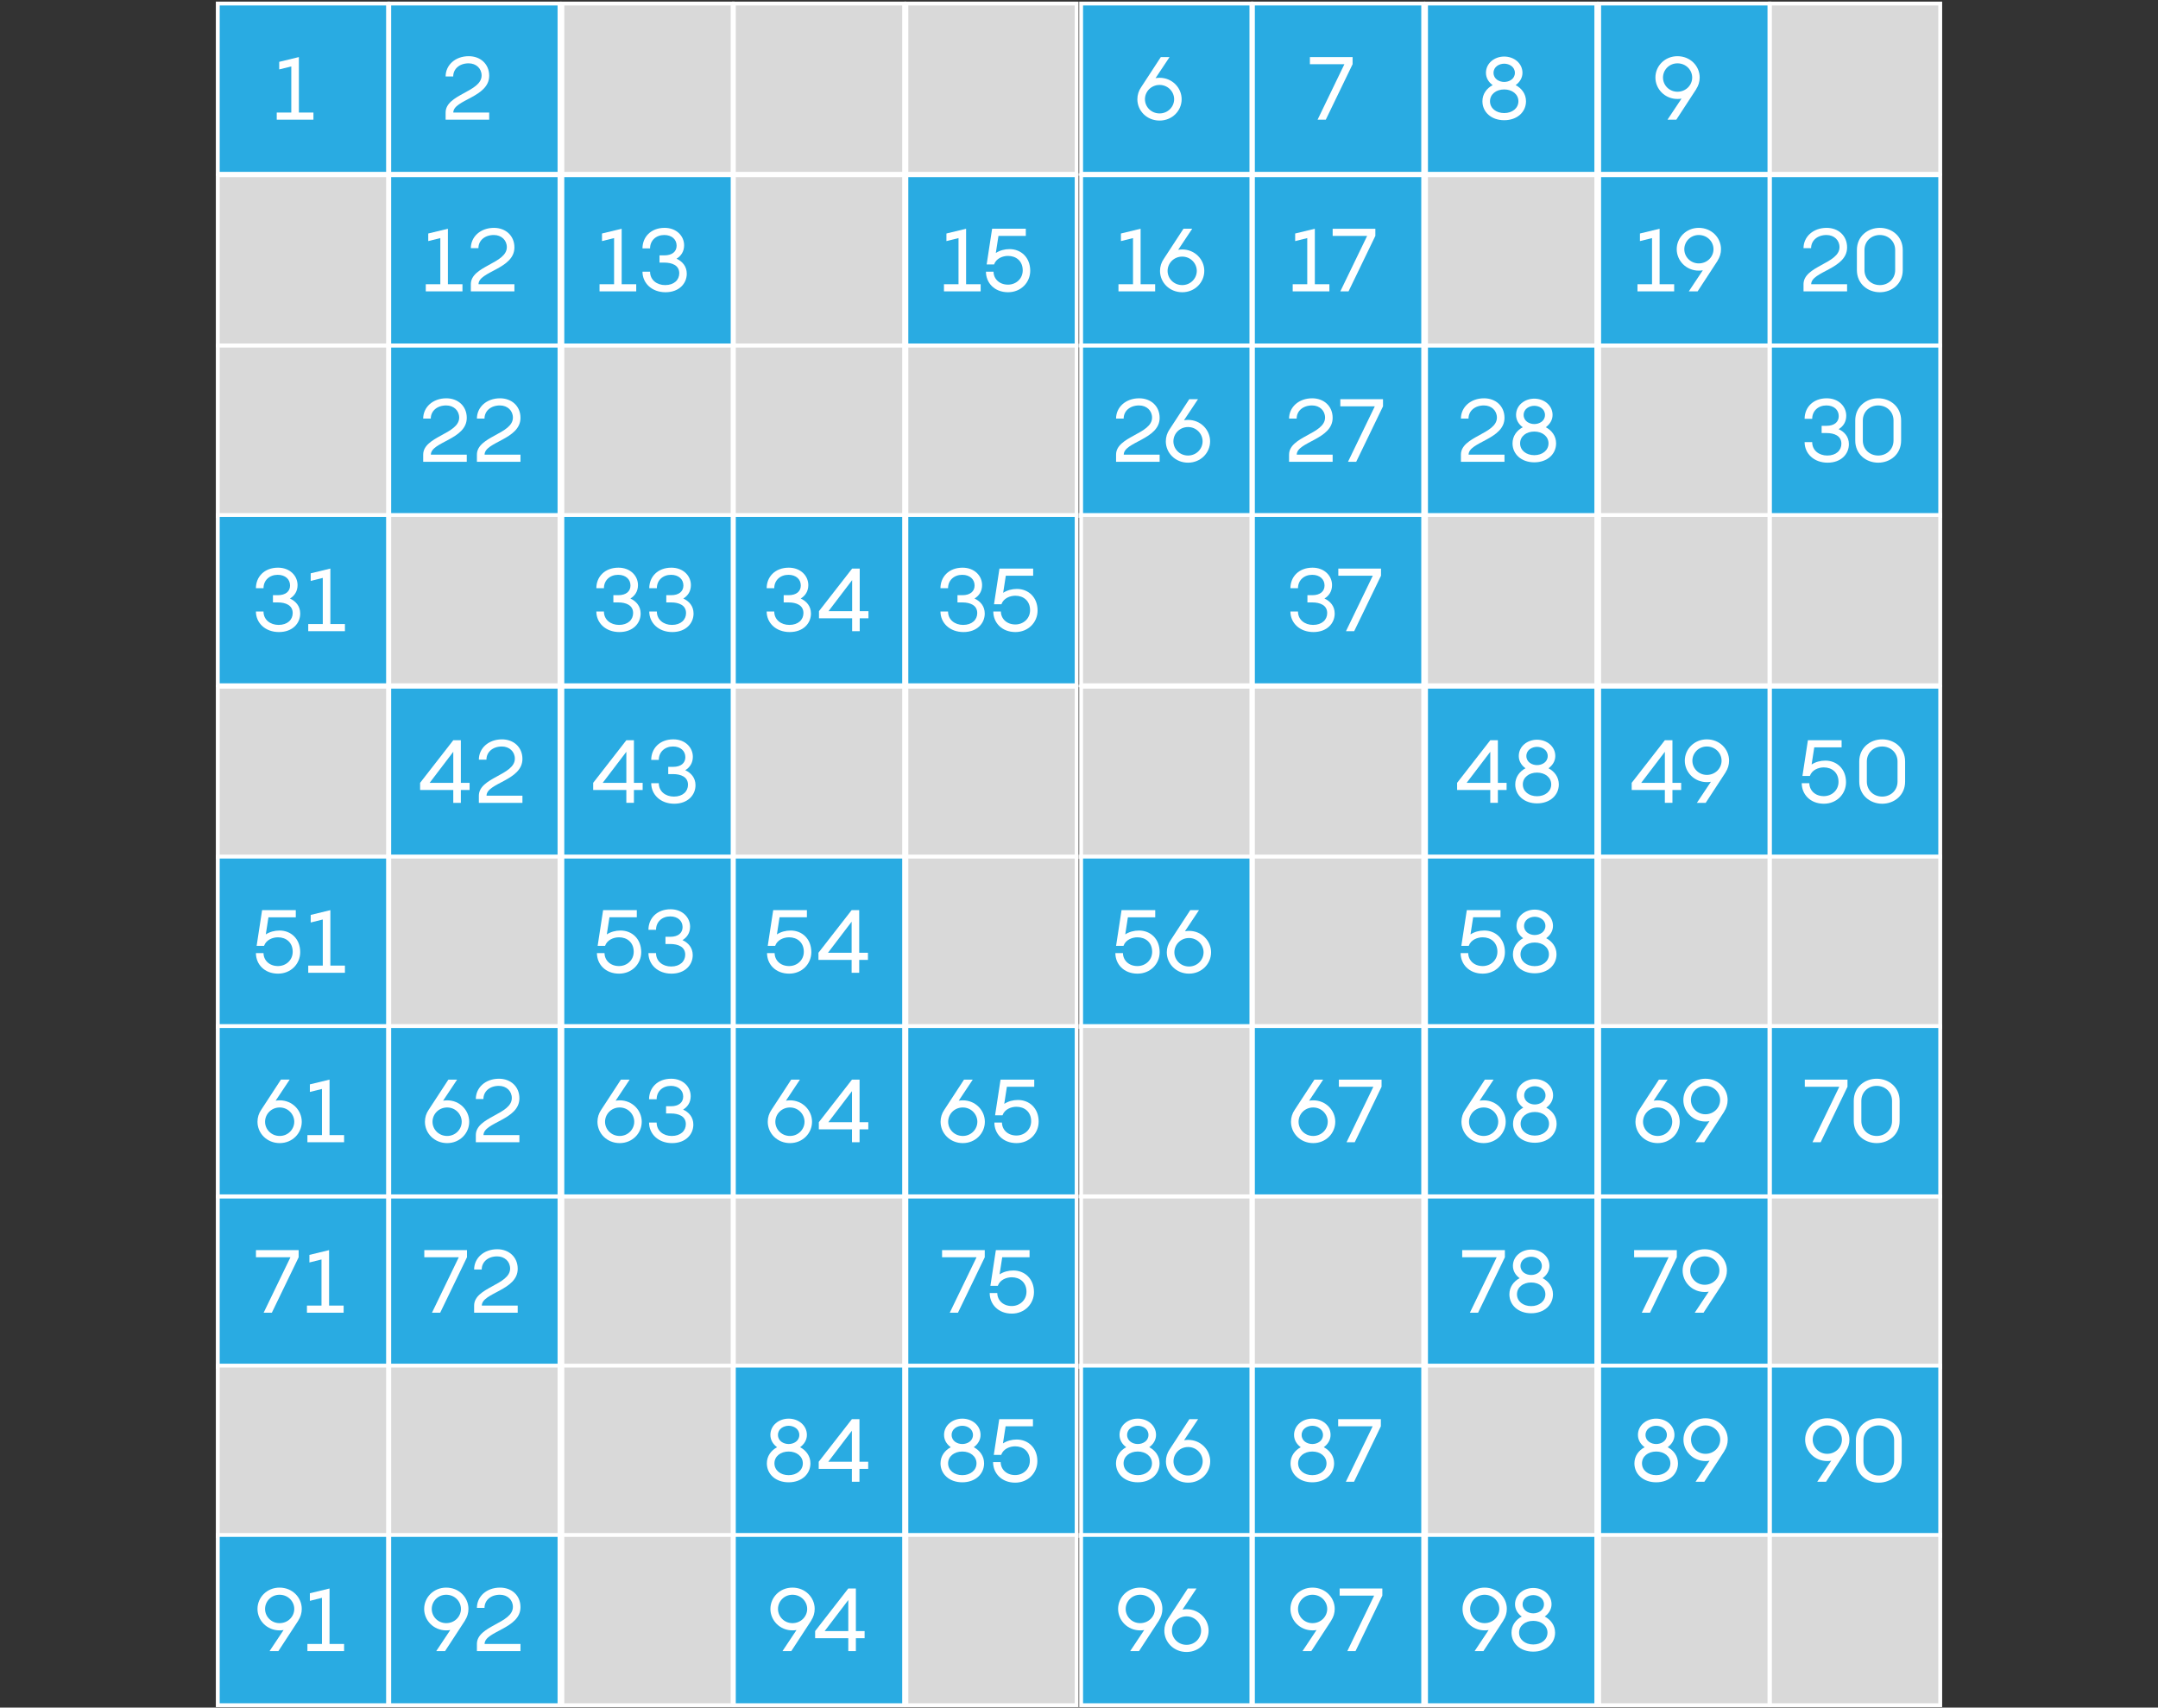 <?xml version="1.0" encoding="utf-8"?>
<!-- Generator: Adobe Illustrator 27.0.1, SVG Export Plug-In . SVG Version: 6.00 Build 0)  -->
<svg version="1.1" xmlns="http://www.w3.org/2000/svg" xmlns:xlink="http://www.w3.org/1999/xlink" x="0px" y="0px" width="560px"
	 height="443.198px" viewBox="0 0 560 443.198" style="enable-background:new 0 0 560 443.198;" xml:space="preserve">
<rect x="0" y="0" width="560" height="443.198" fill="#333333" stroke="none"/>
<style type="text/css">
	.st0{display:none;}
	.st1{display:inline;fill:#E6E6E6;}
	.st2{display:inline;fill:#FFFFFF;}
	.st3{fill:#29ABE2;stroke:#FFFFFF;stroke-miterlimit:10;}
	.st4{fill:#D9D9D9;stroke:#FFFFFF;stroke-miterlimit:10;}
	.st5{fill:#FFFFFF;}
	.st6{display:inline;}
	.st7{fill:#F7D426;}
	.st8{fill:none;stroke:#F7D426;stroke-miterlimit:10;}
	.st9{display:inline;fill:none;stroke:#FF00FF;stroke-miterlimit:10;}
	.st10{display:inline;fill:none;stroke:#FF00FF;stroke-width:0.25;stroke-miterlimit:10;}
	.st11{display:inline;fill:#FF00FF;}
	.st12{display:inline;fill:none;stroke:#F7D426;stroke-miterlimit:10;}
	.st13{fill:#FF00FF;}
	.st14{fill:#231F20;}
	.st15{fill:#29ABE2;}
	.st16{fill:none;stroke:#FF8600;stroke-miterlimit:10;}
	.st17{fill:#FF8600;}
	.st18{fill:none;stroke:#FF00FF;stroke-miterlimit:10;}
	.st19{fill:none;stroke:#29ABE2;stroke-miterlimit:10;}
</style>
<g id="Back" class="st0">
	<rect x="-3.291" y="14.013" class="st1" width="565.608" height="1157.492"/>
</g>
<g id="Graphic">
</g>
<g id="Text">
	<g>
		<g>
			<g>
				<rect x="56.511" y="0.918" class="st3" width="44.186" height="44.186"/>
				<g>
					<rect x="101.006" y="0.918" class="st3" width="44.186" height="44.186"/>
					<rect x="101.006" y="45.472" class="st3" width="44.186" height="44.186"/>
					<rect x="101.006" y="89.708" class="st3" width="44.186" height="44.186"/>
					<rect x="101.006" y="133.668" class="st4" width="44.186" height="44.186"/>
					<rect x="101.006" y="178.226" class="st3" width="44.186" height="44.186"/>
					<rect x="101.006" y="222.325" class="st4" width="44.186" height="44.186"/>
					<rect x="101.006" y="266.308" class="st3" width="44.186" height="44.186"/>
					<rect x="101.006" y="310.562" class="st3" width="44.186" height="44.186"/>
					<rect x="101.006" y="354.435" class="st4" width="44.186" height="44.186"/>
					<rect x="101.006" y="398.382" class="st3" width="44.186" height="44.186"/>
				</g>
				<rect x="56.511" y="45.472" class="st4" width="44.186" height="44.186"/>
				<rect x="56.511" y="89.708" class="st4" width="44.186" height="44.186"/>
				<rect x="56.511" y="133.668" class="st3" width="44.186" height="44.186"/>
				<rect x="56.511" y="178.226" class="st4" width="44.186" height="44.186"/>
				<rect x="56.511" y="222.325" class="st3" width="44.186" height="44.186"/>
				<rect x="56.511" y="266.308" class="st3" width="44.186" height="44.186"/>
				<rect x="56.511" y="310.562" class="st3" width="44.186" height="44.186"/>
				<rect x="56.511" y="354.435" class="st4" width="44.186" height="44.186"/>
				<rect x="56.511" y="398.382" class="st3" width="44.186" height="44.186"/>
			</g>
			<g>
				<rect x="145.931" y="0.918" class="st4" width="44.186" height="44.186"/>
				<rect x="145.931" y="45.472" class="st3" width="44.186" height="44.186"/>
				<rect x="145.931" y="89.708" class="st4" width="44.186" height="44.186"/>
				<rect x="145.931" y="133.668" class="st3" width="44.186" height="44.186"/>
				<rect x="145.931" y="178.226" class="st3" width="44.186" height="44.186"/>
				<rect x="145.931" y="222.325" class="st3" width="44.186" height="44.186"/>
				<rect x="145.931" y="266.308" class="st3" width="44.186" height="44.186"/>
				<rect x="145.931" y="310.562" class="st4" width="44.186" height="44.186"/>
				<rect x="145.931" y="354.435" class="st4" width="44.186" height="44.186"/>
				<rect x="145.931" y="398.382" class="st4" width="44.186" height="44.186"/>
			</g>
			<g>
				<rect x="190.435" y="0.918" class="st4" width="44.186" height="44.186"/>
				<rect x="190.435" y="45.472" class="st4" width="44.186" height="44.186"/>
				<rect x="190.435" y="89.708" class="st4" width="44.186" height="44.186"/>
				<rect x="190.435" y="133.668" class="st3" width="44.186" height="44.186"/>
				<rect x="190.435" y="178.226" class="st4" width="44.186" height="44.186"/>
				<rect x="190.435" y="222.325" class="st3" width="44.186" height="44.186"/>
				<rect x="190.435" y="266.308" class="st3" width="44.186" height="44.186"/>
				<rect x="190.435" y="310.562" class="st4" width="44.186" height="44.186"/>
				<rect x="190.435" y="354.435" class="st3" width="44.186" height="44.186"/>
				<rect x="190.435" y="398.382" class="st3" width="44.186" height="44.186"/>
			</g>
			<g>
				<rect x="235.204" y="0.918" class="st4" width="44.186" height="44.186"/>
				<rect x="235.204" y="45.472" class="st3" width="44.186" height="44.186"/>
				<rect x="235.204" y="89.708" class="st4" width="44.186" height="44.186"/>
				<rect x="235.204" y="133.668" class="st3" width="44.186" height="44.186"/>
				<rect x="235.204" y="178.226" class="st4" width="44.186" height="44.186"/>
				<rect x="235.204" y="222.325" class="st4" width="44.186" height="44.186"/>
				<rect x="235.204" y="266.308" class="st3" width="44.186" height="44.186"/>
				<rect x="235.204" y="310.562" class="st3" width="44.186" height="44.186"/>
				<rect x="235.204" y="354.435" class="st3" width="44.186" height="44.186"/>
				<rect x="235.204" y="398.382" class="st4" width="44.186" height="44.186"/>
			</g>
			<g>
				<rect x="280.55" y="0.918" class="st3" width="44.186" height="44.186"/>
				<rect x="280.55" y="45.472" class="st3" width="44.186" height="44.186"/>
				<rect x="280.55" y="89.708" class="st3" width="44.186" height="44.186"/>
				<rect x="280.55" y="133.668" class="st4" width="44.186" height="44.186"/>
				<rect x="280.55" y="178.226" class="st4" width="44.186" height="44.186"/>
				<rect x="280.55" y="222.325" class="st3" width="44.186" height="44.186"/>
				<rect x="280.55" y="266.308" class="st4" width="44.186" height="44.186"/>
				<rect x="280.55" y="310.562" class="st4" width="44.186" height="44.186"/>
				<rect x="280.55" y="354.435" class="st3" width="44.186" height="44.186"/>
				<rect x="280.55" y="398.382" class="st3" width="44.186" height="44.186"/>
			</g>
			<g>
				<rect x="325.133" y="0.918" class="st3" width="44.186" height="44.186"/>
				<rect x="325.133" y="45.472" class="st3" width="44.186" height="44.186"/>
				<rect x="325.133" y="89.708" class="st3" width="44.186" height="44.186"/>
				<rect x="325.133" y="133.668" class="st3" width="44.186" height="44.186"/>
				<rect x="325.133" y="178.226" class="st4" width="44.186" height="44.186"/>
				<rect x="325.133" y="222.325" class="st4" width="44.186" height="44.186"/>
				<rect x="325.133" y="266.308" class="st3" width="44.186" height="44.186"/>
				<rect x="325.133" y="310.562" class="st4" width="44.186" height="44.186"/>
				<rect x="325.133" y="354.435" class="st3" width="44.186" height="44.186"/>
				<rect x="325.133" y="398.382" class="st3" width="44.186" height="44.186"/>
			</g>
			<g>
				<rect x="370.055" y="0.918" class="st3" width="44.186" height="44.186"/>
				<rect x="370.055" y="45.472" class="st4" width="44.186" height="44.186"/>
				<rect x="370.055" y="89.708" class="st3" width="44.186" height="44.186"/>
				<rect x="370.055" y="133.668" class="st4" width="44.186" height="44.186"/>
				<rect x="370.055" y="178.226" class="st3" width="44.186" height="44.186"/>
				<rect x="370.055" y="222.325" class="st3" width="44.186" height="44.186"/>
				<rect x="370.055" y="266.308" class="st3" width="44.186" height="44.186"/>
				<rect x="370.055" y="310.562" class="st3" width="44.186" height="44.186"/>
				<rect x="370.055" y="354.435" class="st4" width="44.186" height="44.186"/>
				<rect x="370.055" y="398.382" class="st3" width="44.186" height="44.186"/>
			</g>
			<g>
				<rect x="414.982" y="0.918" class="st3" width="44.186" height="44.186"/>
				<rect x="414.982" y="45.472" class="st3" width="44.186" height="44.186"/>
				<rect x="414.982" y="89.708" class="st4" width="44.186" height="44.186"/>
				<rect x="414.982" y="133.668" class="st4" width="44.186" height="44.186"/>
				<rect x="414.982" y="178.226" class="st3" width="44.186" height="44.186"/>
				<rect x="414.982" y="222.325" class="st4" width="44.186" height="44.186"/>
				<rect x="414.982" y="266.308" class="st3" width="44.186" height="44.186"/>
				<rect x="414.982" y="310.562" class="st3" width="44.186" height="44.186"/>
				<rect x="414.982" y="354.435" class="st3" width="44.186" height="44.186"/>
				<rect x="414.982" y="398.382" class="st4" width="44.186" height="44.186"/>
			</g>
			<g>
				<rect x="459.302" y="0.918" class="st4" width="44.186" height="44.186"/>
				<rect x="459.302" y="45.472" class="st3" width="44.186" height="44.186"/>
				<rect x="459.302" y="89.708" class="st3" width="44.186" height="44.186"/>
				<rect x="459.302" y="133.668" class="st4" width="44.186" height="44.186"/>
				<rect x="459.302" y="178.226" class="st3" width="44.186" height="44.186"/>
				<rect x="459.302" y="222.325" class="st4" width="44.186" height="44.186"/>
				<rect x="459.302" y="266.308" class="st3" width="44.186" height="44.186"/>
				<rect x="459.302" y="310.562" class="st4" width="44.186" height="44.186"/>
				<rect x="459.302" y="354.435" class="st3" width="44.186" height="44.186"/>
				<rect x="459.302" y="398.382" class="st4" width="44.186" height="44.186"/>
			</g>
		</g>
		<g>
			<g>
				<g>
					<path class="st5" d="M81.336,29.209v1.854h-9.521v-1.854h3.776V17.239l-3.136,0.778v-1.968l5.104-1.236
						v14.396H81.336z"/>
				</g>
			</g>
			<g>
				<g>
					<path class="st5" d="M306.635,25.753c0,2.999-2.448,5.539-5.722,5.539
						c-3.318,0-5.768-2.541-5.768-5.539c0-1.122,0.343-2.197,0.961-3.09l5.127-7.851h2.266
						l-3.639,5.47c0.343-0.046,0.687-0.092,1.053-0.092C304.186,20.191,306.635,22.778,306.635,25.753z
						 M304.689,25.753c0-1.968-1.625-3.708-3.776-3.708c-2.197,0-3.8,1.74-3.8,3.708
						s1.603,3.685,3.8,3.685C303.064,29.438,304.689,27.722,304.689,25.753z"/>
				</g>
			</g>
			<g>
				<g>
					<path class="st5" d="M350.998,14.813v1.854l-6.958,14.396h-2.129l6.958-14.396h-8.949v-1.854H350.998z"/>
				</g>
			</g>
			<g>
				<g>
					<path class="st5" d="M395.995,26.28c0,2.792-2.289,4.921-5.654,4.921c-3.364,0-5.653-2.128-5.653-4.921
						c0-1.9,1.122-3.365,2.655-4.188c-1.007-0.732-1.739-1.831-1.739-3.182
						c0-2.495,2.197-4.234,4.737-4.234c2.541,0,4.738,1.739,4.738,4.234
						c0,1.351-0.755,2.449-1.763,3.182C394.873,22.915,395.995,24.38,395.995,26.28z M394.026,26.28
						c0-1.808-1.603-3.067-3.686-3.067c-2.105,0-3.685,1.259-3.685,3.067s1.579,3.067,3.685,3.067
						C392.424,29.347,394.026,28.088,394.026,26.28z M387.571,18.91c0,1.58,1.465,2.358,2.77,2.358
						s2.77-0.778,2.77-2.358c0-1.579-1.465-2.38-2.77-2.38S387.571,17.33,387.571,18.91z"/>
				</g>
			</g>
			<g>
				<g>
					<path class="st5" d="M440.175,23.099h0.023l-5.196,7.965h-2.288l3.639-5.47
						c-0.343,0.069-0.687,0.091-1.053,0.091c-3.272,0-5.722-2.586-5.722-5.562
						c0-2.999,2.449-5.539,5.722-5.539c3.319,0,5.768,2.541,5.768,5.539
						C441.067,21.199,440.747,22.228,440.175,23.099z M435.3,23.808c2.197,0,3.822-1.717,3.822-3.685
						c0-1.969-1.625-3.685-3.822-3.685c-2.151,0-3.754,1.716-3.754,3.685
						C431.546,22.091,433.148,23.808,435.3,23.808z"/>
				</g>
			</g>
			<g>
				<g>
					<path class="st5" d="M120.01,73.764v1.854h-9.521v-1.854h3.776V61.794l-3.136,0.778V60.603l5.104-1.236
						v14.396H120.01z"/>
					<path class="st5" d="M124.175,73.764h9.316v1.854h-11.308v-1.854c0-4.761,9.339-5.333,9.339-9.613
						c0-1.831-1.419-3.159-3.364-3.159c-2.403,0-4.006,1.465-4.006,3.41h-1.969
						c0-2.93,2.473-5.264,5.997-5.264c3.021,0,5.311,2.014,5.311,5.081
						C133.491,69.828,124.175,70.422,124.175,73.764z"/>
				</g>
			</g>
			<g>
				<g>
					<path class="st5" d="M165.1,73.764v1.854h-9.521v-1.854h3.776v-11.971l-3.136,0.778v-1.968l5.104-1.236
						v14.396H165.1z"/>
					<path class="st5" d="M178.216,71.04c0,2.563-2.014,4.807-5.516,4.807
						c-3.594,0-5.975-2.403-5.975-5.333h1.969c0,2.151,1.763,3.479,3.914,3.479
						c2.312,0,3.662-1.351,3.662-3.067c0-2.06-1.854-2.77-3.868-2.77h-1.259v-1.877h1.259
						c2.037,0,3.182-0.984,3.182-2.518c0-1.603-1.236-2.77-3.205-2.77
						c-2.151,0-3.685,1.442-3.685,3.479h-1.969c0-2.93,2.152-5.333,5.745-5.333
						c3.044,0,5.059,2.083,5.059,4.532c0,1.603-0.801,2.77-1.969,3.479
						C177.049,67.836,178.216,69.095,178.216,71.04z"/>
				</g>
			</g>
			<g>
				<g>
					<path class="st5" d="M254.479,73.764v1.854h-9.521v-1.854h3.776V61.794l-3.136,0.778V60.603l5.104-1.236
						v14.396H254.479z"/>
					<path class="st5" d="M267.343,70.262c0,3.044-2.403,5.585-5.745,5.585
						c-3.593,0-5.745-2.495-5.745-5.333h1.969c0.022,1.877,1.511,3.365,3.754,3.365
						c2.06,0,3.822-1.511,3.822-3.708c0-2.426-1.717-3.754-3.822-3.754
						c-1.373,0-3.067,0.641-3.616,2.22h-1.923l1.419-9.27h8.743v1.854h-7.096l-0.687,4.44
						c1.03-0.664,2.267-1.007,3.571-1.007C264.917,64.655,267.343,66.783,267.343,70.262z"/>
				</g>
			</g>
			<g>
				<g>
					<path class="st5" d="M299.763,73.764v1.854h-9.521v-1.854h3.776V61.794l-3.136,0.778V60.603l5.104-1.236
						v14.396H299.763z"/>
					<path class="st5" d="M312.512,70.308c0,2.999-2.448,5.539-5.722,5.539
						c-3.318,0-5.768-2.541-5.768-5.539c0-1.122,0.343-2.197,0.961-3.09l5.127-7.851h2.266
						l-3.639,5.47c0.343-0.046,0.687-0.092,1.053-0.092C310.063,64.746,312.512,67.332,312.512,70.308z
						 M310.566,70.308c0-1.968-1.625-3.708-3.776-3.708c-2.197,0-3.8,1.74-3.8,3.708
						s1.603,3.685,3.8,3.685C308.941,73.993,310.566,72.276,310.566,70.308z"/>
				</g>
			</g>
			<g>
				<g>
					<path class="st5" d="M344.977,73.764v1.854h-9.521v-1.854h3.776V61.794l-3.136,0.778V60.603l5.104-1.236
						v14.396H344.977z"/>
					<path class="st5" d="M356.903,59.368v1.854l-6.958,14.396h-2.129l6.958-14.396h-8.949v-1.854H356.903z"/>
				</g>
			</g>
			<g>
				<g>
					<path class="st5" d="M434.445,73.764v1.854h-9.521v-1.854h3.776V61.794l-3.136,0.778V60.603l5.104-1.236
						v14.396H434.445z"/>
					<path class="st5" d="M445.706,67.653h0.023l-5.196,7.965h-2.288l3.639-5.47
						c-0.343,0.069-0.687,0.091-1.053,0.091c-3.272,0-5.722-2.586-5.722-5.562
						c0-2.999,2.449-5.539,5.722-5.539c3.319,0,5.768,2.541,5.768,5.539
						C446.598,65.753,446.278,66.783,445.706,67.653z M440.831,68.363c2.197,0,3.822-1.717,3.822-3.685
						c0-1.969-1.625-3.685-3.822-3.685c-2.151,0-3.754,1.716-3.754,3.685
						C437.077,66.646,438.68,68.363,440.831,68.363z"/>
				</g>
			</g>
			<g>
				<g>
					<path class="st5" d="M470.004,73.765h9.315v1.854h-11.307v-1.854c0-4.761,9.339-5.333,9.339-9.613
						c0-1.831-1.419-3.159-3.364-3.159c-2.403,0-4.006,1.465-4.006,3.41h-1.969
						c0-2.93,2.473-5.264,5.997-5.264c3.021,0,5.31,2.014,5.31,5.081
						C479.319,69.829,470.004,70.423,470.004,73.765z"/>
					<path class="st5" d="M493.763,64.885v5.218c0,3.548-2.814,5.745-5.95,5.745s-5.951-2.197-5.951-5.745
						v-5.218c0-3.548,2.815-5.745,5.951-5.745S493.763,61.337,493.763,64.885z M491.795,70.103v-5.218
						c0-2.289-1.785-3.891-3.982-3.891s-3.982,1.602-3.982,3.891v5.218
						c0,2.289,1.785,3.891,3.982,3.891S491.795,72.392,491.795,70.103z"/>
				</g>
			</g>
			<g>
				<g>
					<path class="st5" d="M111.81,118h9.315v1.854h-11.307v-1.854c0-4.761,9.339-5.333,9.339-9.613
						c0-1.831-1.419-3.159-3.364-3.159c-2.403,0-4.006,1.465-4.006,3.41h-1.969
						c0-2.93,2.473-5.264,5.997-5.264c3.021,0,5.31,2.014,5.31,5.081
						C121.126,114.064,111.81,114.659,111.81,118z"/>
					<path class="st5" d="M125.75,118h9.315v1.854h-11.307v-1.854c0-4.761,9.339-5.333,9.339-9.613
						c0-1.831-1.419-3.159-3.364-3.159c-2.403,0-4.006,1.465-4.006,3.41h-1.969
						c0-2.93,2.473-5.264,5.997-5.264c3.021,0,5.31,2.014,5.31,5.081
						C135.065,114.064,125.75,114.659,125.75,118z"/>
				</g>
			</g>
			<g>
				<g>
					<path class="st5" d="M291.611,118h9.315v1.854h-11.307v-1.854c0-4.761,9.339-5.333,9.339-9.613
						c0-1.831-1.419-3.159-3.364-3.159c-2.403,0-4.006,1.465-4.006,3.41h-1.969
						c0-2.93,2.473-5.264,5.997-5.264c3.021,0,5.31,2.014,5.31,5.081
						C300.927,114.064,291.611,114.659,291.611,118z"/>
					<path class="st5" d="M314.019,114.544c0,2.999-2.448,5.539-5.722,5.539
						c-3.318,0-5.768-2.541-5.768-5.539c0-1.122,0.343-2.197,0.961-3.09l5.127-7.851h2.266
						l-3.639,5.47c0.343-0.046,0.687-0.092,1.053-0.092C311.571,108.982,314.019,111.569,314.019,114.544
						z M312.074,114.544c0-1.968-1.625-3.708-3.776-3.708c-2.197,0-3.8,1.74-3.8,3.708
						s1.603,3.685,3.8,3.685C310.449,118.229,312.074,116.513,312.074,114.544z"/>
				</g>
			</g>
			<g>
				<g>
					<path class="st5" d="M336.504,118h9.315v1.854h-11.307v-1.854c0-4.761,9.339-5.333,9.339-9.613
						c0-1.831-1.419-3.159-3.364-3.159c-2.403,0-4.006,1.465-4.006,3.41h-1.969
						c0-2.93,2.473-5.264,5.997-5.264c3.021,0,5.31,2.014,5.31,5.081
						C345.819,114.064,336.504,114.659,336.504,118z"/>
					<path class="st5" d="M358.89,103.604v1.854l-6.958,14.396h-2.129l6.958-14.396h-8.949v-1.854H358.89z"/>
				</g>
			</g>
			<g>
				<g>
					<path class="st5" d="M381.099,118h9.315v1.854h-11.307v-1.854c0-4.761,9.339-5.333,9.339-9.613
						c0-1.831-1.419-3.159-3.364-3.159c-2.403,0-4.006,1.465-4.006,3.41h-1.969
						c0-2.93,2.473-5.264,5.997-5.264c3.021,0,5.31,2.014,5.31,5.081
						C390.415,114.064,381.099,114.659,381.099,118z"/>
					<path class="st5" d="M403.806,115.071c0,2.792-2.288,4.921-5.653,4.921c-3.364,0-5.653-2.128-5.653-4.921
						c0-1.9,1.122-3.365,2.655-4.188c-1.007-0.732-1.739-1.831-1.739-3.182
						c0-2.495,2.197-4.234,4.737-4.234c2.541,0,4.738,1.739,4.738,4.234
						c0,1.351-0.755,2.449-1.763,3.182C402.684,111.706,403.806,113.171,403.806,115.071z
						 M401.838,115.071c0-1.808-1.603-3.067-3.686-3.067c-2.105,0-3.685,1.259-3.685,3.067
						s1.579,3.067,3.685,3.067C400.235,118.138,401.838,116.879,401.838,115.071z M395.384,107.701
						c0,1.58,1.465,2.358,2.769,2.358c1.305,0,2.77-0.778,2.77-2.358
						c0-1.579-1.465-2.38-2.77-2.38C396.848,105.32,395.384,106.121,395.384,107.701z"/>
				</g>
			</g>
			<g>
				<g>
					<path class="st5" d="M479.786,115.277c0,2.563-2.014,4.807-5.516,4.807
						c-3.594,0-5.975-2.403-5.975-5.333h1.969c0,2.151,1.763,3.479,3.914,3.479
						c2.312,0,3.662-1.351,3.662-3.067c0-2.06-1.854-2.77-3.868-2.77h-1.259V110.516h1.259
						c2.037,0,3.182-0.984,3.182-2.518c0-1.602-1.236-2.77-3.205-2.77
						c-2.151,0-3.685,1.442-3.685,3.479h-1.969c0-2.93,2.152-5.333,5.745-5.333
						c3.044,0,5.059,2.083,5.059,4.532c0,1.602-0.801,2.77-1.969,3.479
						C478.619,112.072,479.786,113.331,479.786,115.277z"/>
					<path class="st5" d="M493.337,109.12v5.218c0,3.548-2.815,5.745-5.951,5.745s-5.951-2.197-5.951-5.745
						V109.12c0-3.548,2.815-5.745,5.951-5.745S493.337,105.572,493.337,109.12z M491.368,114.338V109.12
						c0-2.289-1.785-3.891-3.982-3.891s-3.982,1.602-3.982,3.891v5.218
						c0,2.289,1.785,3.891,3.982,3.891S491.368,116.627,491.368,114.338z"/>
				</g>
			</g>
			<g>
				<g>
					<path class="st5" d="M77.903,159.237c0,2.563-2.014,4.807-5.516,4.807
						c-3.594,0-5.975-2.403-5.975-5.333h1.969c0,2.151,1.763,3.479,3.914,3.479
						c2.312,0,3.662-1.351,3.662-3.067c0-2.06-1.854-2.77-3.868-2.77h-1.259v-1.877h1.259
						c2.037,0,3.182-0.984,3.182-2.518c0-1.602-1.236-2.77-3.205-2.77
						c-2.151,0-3.685,1.442-3.685,3.479h-1.969c0-2.93,2.152-5.333,5.745-5.333
						c3.044,0,5.059,2.083,5.059,4.532c0,1.602-0.801,2.77-1.969,3.479
						C76.736,156.032,77.903,157.291,77.903,159.237z"/>
					<path class="st5" d="M89.509,161.96v1.854h-9.521v-1.854h3.776v-11.97l-3.136,0.778v-1.968l5.104-1.236
						v14.396H89.509z"/>
				</g>
			</g>
			<g>
				<g>
					<path class="st5" d="M166.243,159.237c0,2.563-2.014,4.807-5.516,4.807
						c-3.594,0-5.975-2.403-5.975-5.333h1.969c0,2.151,1.763,3.479,3.914,3.479
						c2.312,0,3.662-1.351,3.662-3.067c0-2.06-1.854-2.77-3.868-2.77h-1.259v-1.877h1.259
						c2.037,0,3.182-0.984,3.182-2.518c0-1.602-1.236-2.77-3.205-2.77
						c-2.151,0-3.685,1.442-3.685,3.479h-1.969c0-2.93,2.152-5.333,5.745-5.333
						c3.044,0,5.059,2.083,5.059,4.532c0,1.602-0.801,2.77-1.969,3.479
						C165.076,156.032,166.243,157.291,166.243,159.237z"/>
					<path class="st5" d="M179.976,159.237c0,2.563-2.015,4.807-5.516,4.807
						c-3.594,0-5.975-2.403-5.975-5.333h1.969c0,2.151,1.763,3.479,3.914,3.479
						c2.312,0,3.662-1.351,3.662-3.067c0-2.06-1.854-2.77-3.868-2.77h-1.259v-1.877h1.259
						c2.037,0,3.182-0.984,3.182-2.518c0-1.602-1.236-2.77-3.205-2.77
						c-2.151,0-3.685,1.442-3.685,3.479h-1.969c0-2.93,2.151-5.333,5.745-5.333
						c3.044,0,5.059,2.083,5.059,4.532c0,1.602-0.801,2.77-1.969,3.479
						C178.809,156.032,179.976,157.291,179.976,159.237z"/>
				</g>
			</g>
			<g>
				<g>
					<path class="st5" d="M210.441,159.237c0,2.563-2.015,4.807-5.516,4.807
						c-3.594,0-5.975-2.403-5.975-5.333h1.969c0,2.151,1.763,3.479,3.914,3.479
						c2.312,0,3.662-1.351,3.662-3.067c0-2.06-1.854-2.77-3.868-2.77h-1.259v-1.877h1.259
						c2.037,0,3.182-0.984,3.182-2.518c0-1.602-1.236-2.77-3.205-2.77
						c-2.151,0-3.685,1.442-3.685,3.479H198.951c0-2.93,2.151-5.333,5.745-5.333
						c3.044,0,5.059,2.083,5.059,4.532c0,1.602-0.801,2.77-1.969,3.479
						C209.274,156.032,210.441,157.291,210.441,159.237z"/>
					<path class="st5" d="M225.365,160.473h-2.266v3.342h-1.969v-3.342h-8.605v-1.854l8.605-11.055h1.969
						v11.055h2.266V160.473z M221.131,158.619v-8.057l-6.134,8.057H221.131z"/>
				</g>
			</g>
			<g>
				<g>
					<path class="st5" d="M255.54,159.238c0,2.563-2.014,4.807-5.516,4.807
						c-3.594,0-5.975-2.403-5.975-5.333h1.969c0,2.151,1.763,3.479,3.914,3.479
						c2.312,0,3.662-1.351,3.662-3.067c0-2.06-1.854-2.77-3.868-2.77h-1.259v-1.877h1.259
						c2.037,0,3.182-0.984,3.182-2.518c0-1.602-1.236-2.77-3.205-2.77
						c-2.151,0-3.685,1.442-3.685,3.479h-1.969c0-2.93,2.152-5.333,5.745-5.333
						c3.044,0,5.059,2.083,5.059,4.532c0,1.602-0.801,2.77-1.969,3.479
						C254.373,156.033,255.54,157.292,255.54,159.238z"/>
					<path class="st5" d="M269.251,158.459c0,3.044-2.403,5.585-5.745,5.585
						c-3.593,0-5.745-2.495-5.745-5.333h1.969c0.022,1.877,1.511,3.365,3.754,3.365
						c2.06,0,3.822-1.511,3.822-3.708c0-2.426-1.717-3.754-3.822-3.754
						c-1.373,0-3.067,0.641-3.616,2.22h-1.923l1.419-9.27h8.743v1.854h-7.096l-0.687,4.44
						c1.03-0.664,2.267-1.007,3.571-1.007C266.825,152.852,269.251,154.98,269.251,158.459z"/>
				</g>
			</g>
			<g>
				<g>
					<path class="st5" d="M346.351,159.237c0,2.563-2.015,4.807-5.516,4.807
						c-3.594,0-5.975-2.403-5.975-5.333h1.969c0,2.151,1.763,3.479,3.914,3.479
						c2.312,0,3.662-1.351,3.662-3.067c0-2.06-1.854-2.77-3.868-2.77h-1.259v-1.877h1.259
						c2.037,0,3.182-0.984,3.182-2.518c0-1.602-1.236-2.77-3.205-2.77
						c-2.151,0-3.685,1.442-3.685,3.479h-1.969c0-2.93,2.151-5.333,5.745-5.333
						c3.044,0,5.059,2.083,5.059,4.532c0,1.602-0.801,2.77-1.969,3.479
						C345.184,156.032,346.351,157.291,346.351,159.237z"/>
					<path class="st5" d="M358.369,147.564v1.854l-6.958,14.396h-2.129l6.958-14.396h-8.949v-1.854H358.369z"/>
				</g>
			</g>
			<g>
				<g>
					<path class="st5" d="M121.859,205.031h-2.266v3.342h-1.969v-3.342h-8.605v-1.854l8.605-11.055h1.969
						v11.055h2.266V205.031z M117.625,203.177v-8.057l-6.134,8.057H117.625z"/>
					<path class="st5" d="M126.255,206.519h9.316v1.854h-11.308v-1.854c0-4.761,9.339-5.333,9.339-9.613
						c0-1.831-1.419-3.159-3.364-3.159c-2.403,0-4.006,1.465-4.006,3.41h-1.969
						c0-2.93,2.473-5.264,5.997-5.264c3.021,0,5.311,2.014,5.311,5.081
						C135.571,202.582,126.255,203.177,126.255,206.519z"/>
				</g>
			</g>
			<g>
				<g>
					<path class="st5" d="M166.77,205.03h-2.266v3.342h-1.969v-3.342h-8.605v-1.854l8.605-11.055h1.969
						v11.055h2.266V205.03z M162.536,203.176v-8.057l-6.134,8.057H162.536z"/>
					<path class="st5" d="M180.481,203.794c0,2.563-2.014,4.807-5.516,4.807
						c-3.594,0-5.975-2.403-5.975-5.333h1.969c0,2.151,1.763,3.479,3.914,3.479
						c2.312,0,3.662-1.351,3.662-3.067c0-2.06-1.854-2.77-3.868-2.77h-1.259v-1.877h1.259
						c2.037,0,3.182-0.984,3.182-2.518c0-1.602-1.236-2.77-3.205-2.77
						c-2.151,0-3.685,1.442-3.685,3.479h-1.969c0-2.93,2.152-5.333,5.745-5.333
						c3.044,0,5.059,2.083,5.059,4.532c0,1.602-0.801,2.77-1.969,3.479
						C179.314,200.59,180.481,201.849,180.481,203.794z"/>
				</g>
			</g>
			<g>
				<g>
					<path class="st5" d="M390.962,205.03h-2.266v3.342h-1.969v-3.342h-8.605v-1.854l8.605-11.055h1.969
						v11.055h2.266V205.03z M386.727,203.176v-8.057l-6.134,8.057H386.727z"/>
					<path class="st5" d="M404.513,203.588c0,2.792-2.288,4.921-5.653,4.921c-3.364,0-5.653-2.128-5.653-4.921
						c0-1.9,1.122-3.365,2.655-4.188c-1.007-0.732-1.739-1.831-1.739-3.182
						c0-2.495,2.197-4.234,4.737-4.234c2.541,0,4.738,1.739,4.738,4.234
						c0,1.351-0.755,2.449-1.763,3.182C403.391,200.224,404.513,201.688,404.513,203.588z
						 M402.545,203.588c0-1.808-1.603-3.067-3.686-3.067c-2.105,0-3.685,1.259-3.685,3.067
						s1.579,3.067,3.685,3.067C400.942,206.655,402.545,205.396,402.545,203.588z M396.091,196.218
						c0,1.58,1.465,2.358,2.769,2.358c1.305,0,2.77-0.778,2.77-2.358
						c0-1.579-1.465-2.38-2.77-2.38C397.556,193.838,396.091,194.639,396.091,196.218z"/>
				</g>
			</g>
			<g>
				<g>
					<path class="st5" d="M436.264,205.03h-2.266v3.342h-1.969v-3.342h-8.605v-1.854l8.605-11.055h1.969v11.055
						h2.266V205.03z M432.03,203.176v-8.057l-6.134,8.057H432.03z"/>
					<path class="st5" d="M447.801,200.407h0.023l-5.196,7.965h-2.288l3.639-5.47
						c-0.343,0.069-0.687,0.091-1.053,0.091c-3.272,0-5.722-2.586-5.722-5.562
						c0-2.999,2.449-5.539,5.722-5.539c3.319,0,5.768,2.541,5.768,5.539
						C448.693,198.507,448.373,199.537,447.801,200.407z M442.926,201.117c2.197,0,3.822-1.717,3.822-3.685
						c0-1.969-1.625-3.685-3.822-3.685c-2.151,0-3.754,1.716-3.754,3.685
						C439.172,199.4,440.774,201.117,442.926,201.117z"/>
				</g>
			</g>
			<g>
				<g>
					<path class="st5" d="M479.041,203.016c0,3.044-2.403,5.585-5.745,5.585
						c-3.594,0-5.745-2.495-5.745-5.333h1.969c0.022,1.877,1.511,3.365,3.754,3.365
						c2.06,0,3.822-1.511,3.822-3.708c0-2.426-1.717-3.754-3.822-3.754
						c-1.374,0-3.067,0.641-3.616,2.22h-1.923l1.419-9.27h8.743v1.854h-7.095l-0.688,4.44
						c1.03-0.664,2.267-1.007,3.571-1.007C476.615,197.409,479.041,199.537,479.041,203.016z"/>
					<path class="st5" d="M494.376,197.638v5.218c0,3.548-2.814,5.745-5.95,5.745s-5.951-2.197-5.951-5.745
						v-5.218c0-3.548,2.815-5.745,5.951-5.745S494.376,194.09,494.376,197.638z M492.408,202.856v-5.218
						c0-2.289-1.785-3.891-3.982-3.891s-3.982,1.602-3.982,3.891v5.218
						c0,2.289,1.785,3.891,3.982,3.891S492.408,205.145,492.408,202.856z"/>
				</g>
			</g>
			<g>
				<g>
					<path class="st5" d="M77.903,247.116c0,3.044-2.403,5.585-5.745,5.585
						c-3.593,0-5.745-2.495-5.745-5.333h1.969c0.022,1.877,1.511,3.365,3.754,3.365
						c2.06,0,3.822-1.511,3.822-3.708c0-2.426-1.717-3.754-3.822-3.754
						c-1.373,0-3.067,0.641-3.616,2.22h-1.923l1.419-9.27h8.743v1.854h-7.096l-0.687,4.44
						c1.03-0.664,2.267-1.007,3.571-1.007C75.477,241.508,77.903,243.637,77.903,247.116z"/>
					<path class="st5" d="M89.509,250.618v1.854h-9.521v-1.854h3.776v-11.97l-3.136,0.778v-1.968l5.104-1.236
						v14.396H89.509z"/>
				</g>
			</g>
			<g>
				<g>
					<path class="st5" d="M166.395,247.116c0,3.044-2.403,5.585-5.745,5.585
						c-3.593,0-5.745-2.495-5.745-5.333h1.969c0.022,1.877,1.511,3.364,3.754,3.364
						c2.06,0,3.822-1.51,3.822-3.708c0-2.426-1.717-3.754-3.822-3.754
						c-1.373,0-3.067,0.641-3.616,2.22h-1.923l1.419-9.27h8.743v1.854h-7.096l-0.687,4.44
						c1.03-0.664,2.267-1.007,3.571-1.007C163.97,241.509,166.395,243.637,166.395,247.116z"/>
					<path class="st5" d="M179.763,247.894c0,2.563-2.014,4.807-5.516,4.807
						c-3.594,0-5.975-2.403-5.975-5.333h1.969c0,2.151,1.763,3.479,3.914,3.479
						c2.312,0,3.662-1.351,3.662-3.067c0-2.06-1.854-2.77-3.868-2.77h-1.259v-1.877h1.259
						c2.037,0,3.182-0.984,3.182-2.518c0-1.603-1.236-2.77-3.205-2.77
						c-2.151,0-3.685,1.442-3.685,3.479h-1.969c0-2.93,2.152-5.333,5.745-5.333
						c3.044,0,5.059,2.083,5.059,4.532c0,1.603-0.801,2.77-1.969,3.479
						C178.596,244.69,179.763,245.949,179.763,247.894z"/>
				</g>
			</g>
			<g>
				<g>
					<path class="st5" d="M210.536,247.116c0,3.044-2.403,5.585-5.745,5.585
						c-3.593,0-5.745-2.495-5.745-5.333h1.969c0.022,1.877,1.511,3.364,3.754,3.364
						c2.06,0,3.822-1.51,3.822-3.708c0-2.426-1.717-3.754-3.822-3.754
						c-1.373,0-3.067,0.641-3.616,2.22h-1.923l1.419-9.27h8.743v1.854h-7.096l-0.687,4.44
						c1.03-0.664,2.267-1.007,3.571-1.007C208.11,241.509,210.536,243.637,210.536,247.116z"/>
					<path class="st5" d="M225.231,249.13h-2.266v3.342h-1.969v-3.342h-8.605v-1.854l8.605-11.055h1.969
						v11.055h2.266V249.13z M220.997,247.276v-8.057l-6.134,8.057H220.997z"/>
				</g>
			</g>
			<g>
				<g>
					<path class="st5" d="M300.929,247.116c0,3.044-2.403,5.585-5.745,5.585
						c-3.593,0-5.745-2.495-5.745-5.333h1.969c0.022,1.877,1.511,3.365,3.754,3.365
						c2.06,0,3.822-1.511,3.822-3.708c0-2.426-1.717-3.754-3.822-3.754
						c-1.373,0-3.067,0.641-3.616,2.22h-1.923l1.419-9.27h8.743v1.854h-7.096l-0.687,4.44
						c1.03-0.664,2.267-1.007,3.571-1.007C298.503,241.508,300.929,243.637,300.929,247.116z"/>
					<path class="st5" d="M314.272,247.162c0,2.999-2.448,5.539-5.722,5.539
						c-3.318,0-5.768-2.541-5.768-5.539c0-1.122,0.343-2.197,0.961-3.09l5.127-7.851h2.266
						l-3.639,5.47c0.343-0.046,0.687-0.092,1.053-0.092C311.824,241.6,314.272,244.186,314.272,247.162z
						 M312.327,247.162c0-1.968-1.625-3.708-3.776-3.708c-2.197,0-3.8,1.74-3.8,3.708
						s1.603,3.685,3.8,3.685C310.702,250.847,312.327,249.13,312.327,247.162z"/>
				</g>
			</g>
			<g>
				<g>
					<path class="st5" d="M390.523,247.116c0,3.044-2.403,5.585-5.745,5.585
						c-3.594,0-5.745-2.495-5.745-5.333h1.969c0.022,1.877,1.511,3.364,3.754,3.364
						c2.06,0,3.822-1.51,3.822-3.708c0-2.426-1.717-3.754-3.822-3.754
						c-1.374,0-3.067,0.641-3.616,2.22h-1.923l1.419-9.27h8.743v1.854h-7.095l-0.688,4.44
						c1.03-0.664,2.267-1.007,3.571-1.007C388.098,241.509,390.523,243.637,390.523,247.116z"/>
					<path class="st5" d="M403.913,247.688c0,2.792-2.288,4.921-5.653,4.921c-3.364,0-5.653-2.128-5.653-4.921
						c0-1.899,1.122-3.364,2.655-4.188c-1.007-0.732-1.739-1.831-1.739-3.182
						c0-2.495,2.197-4.234,4.737-4.234c2.541,0,4.738,1.74,4.738,4.234
						c0,1.351-0.755,2.449-1.763,3.182C402.792,244.324,403.913,245.789,403.913,247.688z
						 M401.945,247.688c0-1.808-1.603-3.067-3.686-3.067c-2.105,0-3.685,1.259-3.685,3.067
						s1.579,3.067,3.685,3.067C400.343,250.755,401.945,249.496,401.945,247.688z M395.491,240.318
						c0,1.58,1.465,2.357,2.769,2.357c1.305,0,2.77-0.778,2.77-2.357
						c0-1.579-1.465-2.38-2.77-2.38C396.956,237.938,395.491,238.739,395.491,240.318z"/>
				</g>
			</g>
			<g>
				<g>
					<path class="st5" d="M78.306,291.142c0,2.999-2.448,5.539-5.722,5.539
						c-3.318,0-5.768-2.541-5.768-5.539c0-1.122,0.343-2.197,0.961-3.09l5.127-7.851h2.266
						l-3.639,5.47c0.343-0.046,0.687-0.092,1.053-0.092C75.858,285.58,78.306,288.167,78.306,291.142z
						 M76.361,291.142c0-1.968-1.625-3.708-3.776-3.708c-2.197,0-3.8,1.74-3.8,3.708
						s1.603,3.685,3.8,3.685C74.736,294.828,76.361,293.111,76.361,291.142z"/>
					<path class="st5" d="M89.294,294.599v1.854H79.772v-1.854h3.776v-11.971l-3.136,0.778v-1.968l5.104-1.236
						v14.396H89.294z"/>
				</g>
			</g>
			<g>
				<g>
					<path class="st5" d="M121.76,291.143c0,2.999-2.448,5.539-5.722,5.539
						c-3.318,0-5.768-2.541-5.768-5.539c0-1.122,0.343-2.197,0.961-3.09l5.127-7.851h2.266
						l-3.639,5.47c0.343-0.046,0.687-0.092,1.053-0.092C119.311,285.581,121.76,288.168,121.76,291.143
						z M119.814,291.143c0-1.968-1.625-3.708-3.776-3.708c-2.197,0-3.8,1.74-3.8,3.708
						s1.603,3.685,3.8,3.685C118.189,294.828,119.814,293.112,119.814,291.143z"/>
					<path class="st5" d="M125.469,294.599h9.315v1.854h-11.307v-1.854c0-4.761,9.339-5.333,9.339-9.613
						c0-1.831-1.419-3.159-3.364-3.159c-2.403,0-4.006,1.465-4.006,3.41h-1.969
						c0-2.93,2.473-5.264,5.997-5.264c3.021,0,5.31,2.014,5.31,5.081
						C134.784,290.663,125.469,291.258,125.469,294.599z"/>
				</g>
			</g>
			<g>
				<g>
					<path class="st5" d="M166.531,291.143c0,2.999-2.448,5.539-5.722,5.539
						c-3.318,0-5.768-2.541-5.768-5.539c0-1.122,0.343-2.197,0.961-3.09l5.127-7.851h2.266
						l-3.639,5.47c0.343-0.046,0.687-0.092,1.053-0.092C164.083,285.581,166.531,288.168,166.531,291.143
						z M164.586,291.143c0-1.968-1.625-3.708-3.776-3.708c-2.197,0-3.8,1.74-3.8,3.708
						s1.603,3.685,3.8,3.685C162.961,294.828,164.586,293.112,164.586,291.143z"/>
					<path class="st5" d="M179.922,291.876c0,2.563-2.015,4.807-5.516,4.807
						c-3.594,0-5.975-2.403-5.975-5.333h1.969c0,2.151,1.763,3.479,3.914,3.479
						c2.312,0,3.662-1.351,3.662-3.067c0-2.06-1.854-2.77-3.868-2.77h-1.259v-1.877h1.259
						c2.037,0,3.182-0.984,3.182-2.518c0-1.603-1.236-2.77-3.205-2.77
						c-2.151,0-3.685,1.442-3.685,3.479h-1.969c0-2.93,2.151-5.333,5.745-5.333
						c3.044,0,5.059,2.083,5.059,4.532c0,1.603-0.801,2.77-1.969,3.479
						C178.755,288.672,179.922,289.931,179.922,291.876z"/>
				</g>
			</g>
			<g>
				<g>
					<path class="st5" d="M210.722,291.143c0,2.999-2.448,5.539-5.722,5.539
						c-3.318,0-5.768-2.541-5.768-5.539c0-1.122,0.343-2.197,0.961-3.09l5.127-7.851h2.266
						l-3.639,5.47c0.343-0.046,0.687-0.092,1.053-0.092C208.273,285.581,210.722,288.168,210.722,291.143
						z M208.776,291.143c0-1.968-1.625-3.708-3.776-3.708c-2.197,0-3.8,1.74-3.8,3.708
						s1.603,3.685,3.8,3.685C207.151,294.828,208.776,293.112,208.776,291.143z"/>
					<path class="st5" d="M225.325,293.112h-2.266v3.342h-1.969v-3.342h-8.605v-1.854l8.605-11.055h1.969
						v11.055h2.266V293.112z M221.091,291.258v-8.057l-6.134,8.057H221.091z"/>
				</g>
			</g>
			<g>
				<g>
					<path class="st5" d="M255.568,291.143c0,2.999-2.448,5.539-5.722,5.539
						c-3.318,0-5.768-2.541-5.768-5.539c0-1.122,0.343-2.197,0.961-3.09l5.127-7.851h2.266
						l-3.639,5.47c0.343-0.046,0.687-0.092,1.053-0.092C253.12,285.581,255.568,288.168,255.568,291.143
						z M253.623,291.143c0-1.968-1.625-3.708-3.776-3.708c-2.197,0-3.8,1.74-3.8,3.708
						s1.603,3.685,3.8,3.685C251.998,294.828,253.623,293.112,253.623,291.143z"/>
					<path class="st5" d="M269.531,291.098c0,3.044-2.403,5.585-5.745,5.585
						c-3.594,0-5.745-2.495-5.745-5.333h1.969c0.022,1.877,1.511,3.364,3.754,3.364
						c2.06,0,3.822-1.51,3.822-3.708c0-2.426-1.717-3.754-3.822-3.754
						c-1.374,0-3.067,0.641-3.616,2.22h-1.923l1.419-9.27h8.743v1.854h-7.095l-0.688,4.44
						c1.03-0.664,2.267-1.007,3.571-1.007C267.105,285.49,269.531,287.619,269.531,291.098z"/>
				</g>
			</g>
			<g>
				<g>
					<path class="st5" d="M346.499,291.143c0,2.999-2.448,5.539-5.722,5.539
						c-3.318,0-5.768-2.541-5.768-5.539c0-1.122,0.343-2.197,0.961-3.09l5.127-7.851h2.266
						l-3.639,5.47c0.343-0.046,0.687-0.092,1.053-0.092C344.051,285.581,346.499,288.168,346.499,291.143
						z M344.554,291.143c0-1.968-1.625-3.708-3.776-3.708c-2.197,0-3.8,1.74-3.8,3.708
						s1.603,3.685,3.8,3.685C342.929,294.828,344.554,293.112,344.554,291.143z"/>
					<path class="st5" d="M358.516,280.203v1.854l-6.958,14.396h-2.129l6.958-14.396h-8.949v-1.854H358.516z"/>
				</g>
			</g>
			<g>
				<g>
					<path class="st5" d="M390.733,291.143c0,2.999-2.448,5.539-5.722,5.539
						c-3.318,0-5.768-2.541-5.768-5.539c0-1.122,0.343-2.197,0.961-3.09l5.127-7.851h2.266
						l-3.639,5.47c0.343-0.046,0.687-0.092,1.053-0.092C388.285,285.581,390.733,288.168,390.733,291.143z
						 M388.788,291.143c0-1.968-1.625-3.708-3.776-3.708c-2.197,0-3.8,1.74-3.8,3.708
						s1.603,3.685,3.8,3.685C387.163,294.828,388.788,293.112,388.788,291.143z"/>
					<path class="st5" d="M403.94,291.67c0,2.792-2.288,4.921-5.653,4.921c-3.364,0-5.653-2.128-5.653-4.921
						c0-1.899,1.122-3.364,2.655-4.188c-1.007-0.732-1.739-1.831-1.739-3.182
						c0-2.495,2.197-4.234,4.737-4.234c2.541,0,4.738,1.74,4.738,4.234
						c0,1.351-0.755,2.449-1.763,3.182C402.819,288.306,403.94,289.77,403.94,291.67z M401.973,291.67
						c0-1.808-1.603-3.067-3.686-3.067c-2.105,0-3.685,1.259-3.685,3.067s1.579,3.067,3.685,3.067
						C400.37,294.737,401.973,293.478,401.973,291.67z M395.518,284.3c0,1.58,1.465,2.357,2.769,2.357
						c1.305,0,2.77-0.778,2.77-2.357c0-1.579-1.465-2.38-2.77-2.38
						C396.983,281.919,395.518,282.721,395.518,284.3z"/>
				</g>
			</g>
			<g>
				<g>
					<path class="st5" d="M435.889,291.143c0,2.999-2.448,5.539-5.722,5.539
						c-3.318,0-5.768-2.541-5.768-5.539c0-1.122,0.343-2.197,0.961-3.09l5.127-7.851h2.266
						l-3.639,5.47c0.343-0.046,0.687-0.092,1.053-0.092C433.44,285.581,435.889,288.168,435.889,291.143
						z M433.943,291.143c0-1.968-1.625-3.708-3.776-3.708c-2.197,0-3.8,1.74-3.8,3.708
						s1.603,3.685,3.8,3.685C432.318,294.828,433.943,293.112,433.943,291.143z"/>
					<path class="st5" d="M447.425,288.488h0.023l-5.196,7.965h-2.288l3.639-5.47
						c-0.343,0.068-0.687,0.091-1.053,0.091c-3.272,0-5.722-2.586-5.722-5.562
						c0-2.999,2.449-5.539,5.722-5.539c3.319,0,5.768,2.541,5.768,5.539
						C448.317,286.589,447.997,287.619,447.425,288.488z M442.55,289.198
						c2.197,0,3.822-1.717,3.822-3.685s-1.625-3.685-3.822-3.685c-2.151,0-3.754,1.717-3.754,3.685
						S440.398,289.198,442.55,289.198z"/>
				</g>
			</g>
			<g>
				<g>
					<path class="st5" d="M479.424,280.203v1.854l-6.958,14.396h-2.129l6.958-14.396h-8.949v-1.854H479.424z"/>
					<path class="st5" d="M492.952,285.719v5.218c0,3.548-2.815,5.745-5.951,5.745s-5.951-2.197-5.951-5.745
						v-5.218c0-3.548,2.815-5.745,5.951-5.745S492.952,282.171,492.952,285.719z M490.983,290.937v-5.218
						c0-2.289-1.785-3.891-3.982-3.891s-3.982,1.602-3.982,3.891v5.218
						c0,2.289,1.785,3.891,3.982,3.891S490.983,293.226,490.983,290.937z"/>
				</g>
			</g>
			<g>
				<g>
					<path class="st5" d="M77.5,324.457v1.854l-6.958,14.396h-2.129l6.958-14.396h-8.949v-1.854H77.5z"/>
					<path class="st5" d="M89.174,338.854v1.854h-9.521v-1.854h3.776v-11.97l-3.136,0.778v-1.968l5.104-1.236
						v14.396H89.174z"/>
				</g>
			</g>
			<g>
				<g>
					<path class="st5" d="M121.182,324.457v1.854l-6.958,14.396h-2.129l6.958-14.396h-8.949v-1.854H121.182z"/>
					<path class="st5" d="M125.028,338.853h9.316v1.854h-11.308v-1.854c0-4.761,9.339-5.333,9.339-9.613
						c0-1.831-1.419-3.159-3.364-3.159c-2.403,0-4.006,1.465-4.006,3.41h-1.969
						c0-2.93,2.473-5.264,5.997-5.264c3.021,0,5.311,2.014,5.311,5.081
						C134.345,334.917,125.028,335.512,125.028,338.853z"/>
				</g>
			</g>
			<g>
				<g>
					<path class="st5" d="M255.544,324.457v1.854l-6.958,14.396h-2.129l6.958-14.396h-8.949v-1.854H255.544z"/>
					<path class="st5" d="M268.316,335.351c0,3.044-2.403,5.585-5.745,5.585
						c-3.594,0-5.745-2.495-5.745-5.333h1.969c0.022,1.877,1.511,3.364,3.754,3.364
						c2.06,0,3.822-1.51,3.822-3.708c0-2.426-1.717-3.754-3.822-3.754
						c-1.374,0-3.067,0.641-3.616,2.22h-1.923l1.419-9.27h8.743v1.854H260.077l-0.688,4.44
						c1.03-0.664,2.267-1.007,3.571-1.007C265.89,329.744,268.316,331.872,268.316,335.351z"/>
				</g>
			</g>
			<g>
				<g>
					<path class="st5" d="M390.517,324.457v1.854l-6.958,14.396h-2.129l6.958-14.396h-8.949v-1.854H390.517z"/>
					<path class="st5" d="M402.993,335.924c0,2.792-2.289,4.921-5.654,4.921c-3.364,0-5.653-2.128-5.653-4.921
						c0-1.899,1.122-3.364,2.655-4.188c-1.007-0.732-1.739-1.831-1.739-3.182
						c0-2.495,2.197-4.234,4.737-4.234c2.541,0,4.738,1.74,4.738,4.234
						c0,1.351-0.755,2.449-1.763,3.182C401.871,332.559,402.993,334.024,402.993,335.924z
						 M401.024,335.924c0-1.808-1.603-3.067-3.686-3.067c-2.105,0-3.685,1.259-3.685,3.067
						s1.579,3.067,3.685,3.067C399.422,338.991,401.024,337.732,401.024,335.924z M394.569,328.554
						c0,1.58,1.465,2.357,2.77,2.357s2.77-0.778,2.77-2.357c0-1.579-1.465-2.38-2.77-2.38
						S394.569,326.974,394.569,328.554z"/>
				</g>
			</g>
			<g>
				<g>
					<path class="st5" d="M435.131,324.457v1.854l-6.958,14.396h-2.129l6.958-14.396h-8.949v-1.854H435.131z"/>
					<path class="st5" d="M447.239,332.742h0.023l-5.196,7.965h-2.288l3.639-5.47
						c-0.343,0.068-0.687,0.091-1.053,0.091c-3.272,0-5.722-2.586-5.722-5.562
						c0-2.999,2.449-5.539,5.722-5.539c3.319,0,5.768,2.541,5.768,5.539
						C448.132,330.843,447.811,331.872,447.239,332.742z M442.364,333.452
						c2.197,0,3.822-1.717,3.822-3.685s-1.625-3.685-3.822-3.685c-2.151,0-3.754,1.717-3.754,3.685
						S440.213,333.452,442.364,333.452z"/>
				</g>
			</g>
			<g>
				<g>
					<path class="st5" d="M210.305,379.798c0,2.792-2.289,4.921-5.654,4.921c-3.364,0-5.653-2.128-5.653-4.921
						c0-1.899,1.122-3.364,2.655-4.188c-1.007-0.732-1.739-1.831-1.739-3.182
						c0-2.495,2.197-4.234,4.737-4.234c2.541,0,4.738,1.74,4.738,4.234
						c0,1.351-0.755,2.449-1.763,3.182C209.183,376.433,210.305,377.898,210.305,379.798z M208.337,379.798
						c0-1.808-1.603-3.067-3.686-3.067c-2.105,0-3.685,1.259-3.685,3.067s1.579,3.067,3.685,3.067
						C206.734,382.865,208.337,381.606,208.337,379.798z M201.882,372.428
						c0,1.58,1.465,2.357,2.77,2.357s2.77-0.778,2.77-2.357c0-1.579-1.465-2.38-2.77-2.38
						S201.882,370.849,201.882,372.428z"/>
					<path class="st5" d="M225.298,381.24h-2.266v3.342h-1.969v-3.342h-8.605v-1.854l8.605-11.055h1.969
						v11.055h2.266V381.24z M221.063,379.386v-8.057l-6.134,8.057H221.063z"/>
				</g>
			</g>
			<g>
				<g>
					<path class="st5" d="M255.37,379.798c0,2.792-2.288,4.921-5.653,4.921c-3.364,0-5.653-2.128-5.653-4.921
						c0-1.899,1.122-3.364,2.655-4.188c-1.007-0.732-1.739-1.831-1.739-3.182
						c0-2.495,2.197-4.234,4.737-4.234c2.541,0,4.738,1.74,4.738,4.234
						c0,1.351-0.755,2.449-1.763,3.182C254.249,376.433,255.37,377.898,255.37,379.798z
						 M253.402,379.798c0-1.808-1.603-3.067-3.686-3.067c-2.105,0-3.685,1.259-3.685,3.067
						s1.579,3.067,3.685,3.067C251.8,382.865,253.402,381.606,253.402,379.798z M246.948,372.428
						c0,1.58,1.465,2.357,2.769,2.357c1.305,0,2.77-0.778,2.77-2.357
						c0-1.579-1.465-2.38-2.77-2.38C248.413,370.047,246.948,370.849,246.948,372.428z"/>
					<path class="st5" d="M269.195,379.225c0,3.044-2.403,5.585-5.745,5.585
						c-3.594,0-5.745-2.495-5.745-5.333h1.969c0.022,1.877,1.511,3.364,3.754,3.364
						c2.06,0,3.822-1.51,3.822-3.708c0-2.426-1.717-3.754-3.822-3.754
						c-1.374,0-3.067,0.641-3.616,2.22h-1.923l1.419-9.27h8.743v1.854h-7.095l-0.688,4.44
						c1.03-0.664,2.267-1.007,3.571-1.007C266.769,373.618,269.195,375.746,269.195,379.225z"/>
				</g>
			</g>
			<g>
				<g>
					<path class="st5" d="M300.907,379.796c0,2.792-2.288,4.921-5.653,4.921c-3.364,0-5.653-2.128-5.653-4.921
						c0-1.9,1.122-3.365,2.655-4.188c-1.007-0.732-1.739-1.831-1.739-3.182
						c0-2.495,2.197-4.234,4.737-4.234c2.541,0,4.738,1.739,4.738,4.234
						c0,1.351-0.755,2.449-1.763,3.182C299.786,376.432,300.907,377.896,300.907,379.796z M298.939,379.796
						c0-1.808-1.603-3.067-3.686-3.067c-2.105,0-3.685,1.259-3.685,3.067s1.579,3.067,3.685,3.067
						C297.337,382.863,298.939,381.604,298.939,379.796z M292.485,372.426c0,1.58,1.465,2.358,2.769,2.358
						c1.305,0,2.77-0.778,2.77-2.358c0-1.579-1.465-2.38-2.77-2.38
						C293.95,370.046,292.485,370.847,292.485,372.426z"/>
					<path class="st5" d="M314.046,379.27c0,2.999-2.448,5.539-5.722,5.539
						c-3.318,0-5.768-2.541-5.768-5.539c0-1.122,0.343-2.197,0.961-3.09l5.127-7.851H310.91
						l-3.639,5.47c0.343-0.046,0.687-0.092,1.053-0.092C311.598,373.708,314.046,376.294,314.046,379.27z
						 M312.1,379.27c0-1.968-1.625-3.708-3.776-3.708c-2.197,0-3.8,1.74-3.8,3.708
						s1.603,3.685,3.8,3.685C310.475,382.955,312.1,381.238,312.1,379.27z"/>
				</g>
			</g>
			<g>
				<g>
					<path class="st5" d="M346.198,379.798c0,2.792-2.289,4.921-5.654,4.921c-3.364,0-5.653-2.128-5.653-4.921
						c0-1.899,1.122-3.364,2.655-4.188c-1.007-0.732-1.739-1.831-1.739-3.182
						c0-2.495,2.197-4.234,4.737-4.234c2.541,0,4.738,1.74,4.738,4.234
						c0,1.351-0.755,2.449-1.763,3.182C345.076,376.433,346.198,377.898,346.198,379.798z
						 M344.229,379.798c0-1.808-1.603-3.067-3.686-3.067c-2.105,0-3.685,1.259-3.685,3.067
						s1.579,3.067,3.685,3.067C342.627,382.865,344.229,381.606,344.229,379.798z M337.774,372.428
						c0,1.58,1.465,2.357,2.77,2.357s2.77-0.778,2.77-2.357c0-1.579-1.465-2.38-2.77-2.38
						S337.774,370.849,337.774,372.428z"/>
					<path class="st5" d="M358.33,368.331v1.854l-6.958,14.396h-2.129l6.958-14.396h-8.949v-1.854H358.33z"/>
				</g>
			</g>
			<g>
				<g>
					<path class="st5" d="M435.434,379.798c0,2.792-2.288,4.921-5.653,4.921c-3.364,0-5.653-2.128-5.653-4.921
						c0-1.899,1.122-3.364,2.655-4.188c-1.007-0.732-1.739-1.831-1.739-3.182
						c0-2.495,2.197-4.234,4.737-4.234c2.541,0,4.738,1.74,4.738,4.234
						c0,1.351-0.755,2.449-1.763,3.182C434.313,376.433,435.434,377.898,435.434,379.798z
						 M433.467,379.798c0-1.808-1.603-3.067-3.686-3.067c-2.105,0-3.685,1.259-3.685,3.067
						s1.579,3.067,3.685,3.067C431.864,382.865,433.467,381.606,433.467,379.798z M427.013,372.428
						c0,1.58,1.465,2.357,2.769,2.357c1.305,0,2.77-0.778,2.77-2.357
						c0-1.579-1.465-2.38-2.77-2.38C428.477,370.047,427.013,370.849,427.013,372.428z"/>
					<path class="st5" d="M447.452,376.616h0.023l-5.196,7.965h-2.288l3.639-5.47
						c-0.343,0.068-0.687,0.091-1.053,0.091c-3.272,0-5.722-2.586-5.722-5.562
						c0-2.999,2.449-5.539,5.722-5.539c3.319,0,5.768,2.541,5.768,5.539
						C448.345,374.717,448.024,375.746,447.452,376.616z M442.577,377.326c2.197,0,3.822-1.717,3.822-3.685
						s-1.625-3.685-3.822-3.685c-2.151,0-3.754,1.717-3.754,3.685S440.426,377.326,442.577,377.326z"/>
				</g>
			</g>
			<g>
				<g>
					<path class="st5" d="M479.029,376.616h0.023l-5.196,7.965h-2.288l3.639-5.47
						c-0.343,0.068-0.687,0.091-1.053,0.091c-3.272,0-5.722-2.586-5.722-5.562
						c0-2.999,2.449-5.539,5.722-5.539c3.319,0,5.768,2.541,5.768,5.539
						C479.922,374.717,479.601,375.746,479.029,376.616z M474.154,377.326
						c2.197,0,3.822-1.717,3.822-3.685s-1.625-3.685-3.822-3.685c-2.151,0-3.754,1.717-3.754,3.685
						S472.003,377.326,474.154,377.326z"/>
					<path class="st5" d="M493.495,373.847v5.218c0,3.548-2.814,5.745-5.95,5.745s-5.951-2.197-5.951-5.745
						v-5.218c0-3.548,2.815-5.745,5.951-5.745S493.495,370.299,493.495,373.847z M491.527,379.065v-5.218
						c0-2.289-1.785-3.891-3.982-3.891s-3.982,1.602-3.982,3.891v5.218
						c0,2.289,1.785,3.891,3.982,3.891S491.527,381.354,491.527,379.065z"/>
				</g>
			</g>
			<g>
				<g>
					<path class="st5" d="M77.414,420.563h0.023l-5.196,7.965h-2.288l3.639-5.47
						c-0.343,0.069-0.687,0.091-1.053,0.091c-3.272,0-5.722-2.586-5.722-5.562
						c0-2.999,2.449-5.539,5.722-5.539c3.319,0,5.768,2.541,5.768,5.539
						C78.306,418.663,77.986,419.693,77.414,420.563z M72.539,421.273c2.197,0,3.822-1.717,3.822-3.685
						c0-1.969-1.625-3.685-3.822-3.685c-2.151,0-3.754,1.716-3.754,3.685
						C68.785,419.556,70.388,421.273,72.539,421.273z"/>
					<path class="st5" d="M89.294,426.674v1.854H79.772v-1.854h3.776v-11.97l-3.136,0.778v-1.968l5.104-1.236
						v14.396H89.294z"/>
				</g>
			</g>
			<g>
				<g>
					<path class="st5" d="M120.668,420.562h0.023l-5.196,7.965h-2.288l3.639-5.47
						c-0.343,0.068-0.687,0.091-1.053,0.091c-3.272,0-5.722-2.586-5.722-5.562
						c0-2.999,2.449-5.539,5.722-5.539c3.319,0,5.768,2.541,5.768,5.539
						C121.56,418.663,121.24,419.693,120.668,420.562z M115.793,421.272
						c2.197,0,3.822-1.717,3.822-3.685s-1.625-3.685-3.822-3.685c-2.151,0-3.754,1.717-3.754,3.685
						S113.641,421.272,115.793,421.272z"/>
					<path class="st5" d="M125.75,426.674h9.315v1.854h-11.307v-1.854c0-4.761,9.339-5.333,9.339-9.613
						c0-1.831-1.419-3.159-3.364-3.159c-2.403,0-4.006,1.465-4.006,3.41h-1.969
						c0-2.93,2.473-5.264,5.997-5.264c3.021,0,5.31,2.014,5.31,5.081
						C135.065,422.737,125.75,423.332,125.75,426.674z"/>
				</g>
			</g>
			<g>
				<g>
					<path class="st5" d="M210.517,420.562h0.023l-5.196,7.965h-2.288l3.639-5.47
						c-0.343,0.068-0.687,0.091-1.053,0.091c-3.272,0-5.722-2.586-5.722-5.562
						c0-2.999,2.449-5.539,5.722-5.539c3.319,0,5.768,2.541,5.768,5.539
						C211.41,418.663,211.09,419.693,210.517,420.562z M205.642,421.272
						c2.197,0,3.822-1.717,3.822-3.685s-1.625-3.685-3.822-3.685c-2.151,0-3.754,1.717-3.754,3.685
						S203.491,421.272,205.642,421.272z"/>
					<path class="st5" d="M224.366,425.186h-2.266v3.342h-1.969v-3.342h-8.605v-1.854l8.605-11.055h1.969
						v11.055h2.266V425.186z M220.132,423.332v-8.057l-6.134,8.057H220.132z"/>
				</g>
			</g>
			<g>
				<g>
					<path class="st5" d="M300.745,420.563h0.023l-5.196,7.965h-2.288l3.639-5.47
						c-0.343,0.069-0.687,0.091-1.053,0.091c-3.272,0-5.722-2.586-5.722-5.562
						c0-2.999,2.449-5.539,5.722-5.539c3.319,0,5.768,2.541,5.768,5.539
						C301.638,418.663,301.317,419.693,300.745,420.563z M295.87,421.273
						c2.197,0,3.822-1.717,3.822-3.685c0-1.969-1.625-3.685-3.822-3.685
						c-2.151,0-3.754,1.716-3.754,3.685C292.116,419.556,293.719,421.273,295.87,421.273z"/>
					<path class="st5" d="M313.632,423.218c0,2.999-2.448,5.539-5.722,5.539
						c-3.318,0-5.768-2.541-5.768-5.539c0-1.122,0.343-2.197,0.961-3.09l5.127-7.851h2.266
						l-3.639,5.47c0.343-0.046,0.687-0.092,1.053-0.092C311.183,417.656,313.632,420.243,313.632,423.218
						z M311.686,423.218c0-1.968-1.625-3.708-3.776-3.708c-2.197,0-3.8,1.74-3.8,3.708
						s1.603,3.685,3.8,3.685C310.061,426.903,311.686,425.186,311.686,423.218z"/>
				</g>
			</g>
			<g>
				<g>
					<path class="st5" d="M345.463,420.562h0.023l-5.196,7.965h-2.288l3.639-5.47
						c-0.343,0.068-0.687,0.091-1.053,0.091c-3.272,0-5.722-2.586-5.722-5.562
						c0-2.999,2.449-5.539,5.722-5.539c3.319,0,5.768,2.541,5.768,5.539
						C346.355,418.663,346.035,419.693,345.463,420.562z M340.588,421.272c2.197,0,3.822-1.717,3.822-3.685
						s-1.625-3.685-3.822-3.685c-2.151,0-3.754,1.717-3.754,3.685S338.436,421.272,340.588,421.272z"/>
					<path class="st5" d="M358.717,412.277v1.854l-6.958,14.396h-2.129l6.958-14.396h-8.949v-1.854H358.717z"/>
				</g>
			</g>
			<g>
				<g>
					<path class="st5" d="M390.126,420.562h0.023l-5.196,7.965h-2.288l3.639-5.47
						c-0.343,0.068-0.687,0.091-1.053,0.091c-3.272,0-5.722-2.586-5.722-5.562
						c0-2.999,2.449-5.539,5.722-5.539c3.319,0,5.768,2.541,5.768,5.539
						C391.018,418.663,390.698,419.693,390.126,420.562z M385.251,421.272c2.197,0,3.822-1.717,3.822-3.685
						s-1.625-3.685-3.822-3.685c-2.151,0-3.754,1.717-3.754,3.685S383.099,421.272,385.251,421.272z"/>
					<path class="st5" d="M403.54,423.744c0,2.792-2.289,4.921-5.654,4.921c-3.364,0-5.653-2.128-5.653-4.921
						c0-1.899,1.122-3.364,2.655-4.188c-1.007-0.732-1.739-1.831-1.739-3.182
						c0-2.495,2.197-4.234,4.737-4.234c2.541,0,4.738,1.74,4.738,4.234
						c0,1.351-0.755,2.449-1.763,3.182C402.418,420.38,403.54,421.845,403.54,423.744z M401.571,423.744
						c0-1.808-1.603-3.067-3.686-3.067c-2.105,0-3.685,1.259-3.685,3.067s1.579,3.067,3.685,3.067
						C399.969,426.811,401.571,425.552,401.571,423.744z M395.116,416.374c0,1.58,1.465,2.357,2.77,2.357
						s2.77-0.778,2.77-2.357c0-1.579-1.465-2.38-2.77-2.38S395.116,414.795,395.116,416.374z"/>
				</g>
			</g>
			<g>
				<g>
					<g>
						<g>
							<path class="st5" d="M117.63,29.209h9.316v1.854h-11.308v-1.854c0-4.761,9.339-5.333,9.339-9.613
								c0-1.831-1.419-3.159-3.364-3.159c-2.403,0-4.006,1.465-4.006,3.41h-1.969
								c0-2.93,2.473-5.264,5.997-5.264c3.021,0,5.311,2.014,5.311,5.081
								C126.946,25.272,117.63,25.867,117.63,29.209z"/>
						</g>
					</g>
				</g>
			</g>
		</g>
	</g>
</g>
<g id="Annotations" class="st0">
	<rect y="18.177" class="st10" width="24" height="1148.262"/>
	<rect x="536" y="18.177" class="st10" width="24" height="1148.262"/>
	<rect x="-0.058" y="19.037" class="st10" width="560.024" height="30"/>
	<rect x="69.266" y="229.827" class="st11" width="38" height="38"/>
	<rect x="69.266" y="268.365" class="st11" width="38" height="38"/>
	<g class="st6">
		<g>
			<line class="st18" x1="223.607" y1="-19.152" x2="223.607" y2="46.226"/>
			<g>
				<polygon class="st13" points="219.517,42.912 220.25,42.23 223.606,45.842 226.963,42.23 
					227.696,42.912 223.606,47.31 				"/>
			</g>
		</g>
	</g>
	<g class="st6">
		<g>
			<line class="st16" x1="562.138" y1="388.456" x2="512.218" y2="388.456"/>
			<g>
				<polygon class="st17" points="515.532,384.366 516.214,385.098 512.602,388.455 516.214,391.812 
					515.532,392.545 511.134,388.455 				"/>
			</g>
		</g>
	</g>
</g>
</svg>

